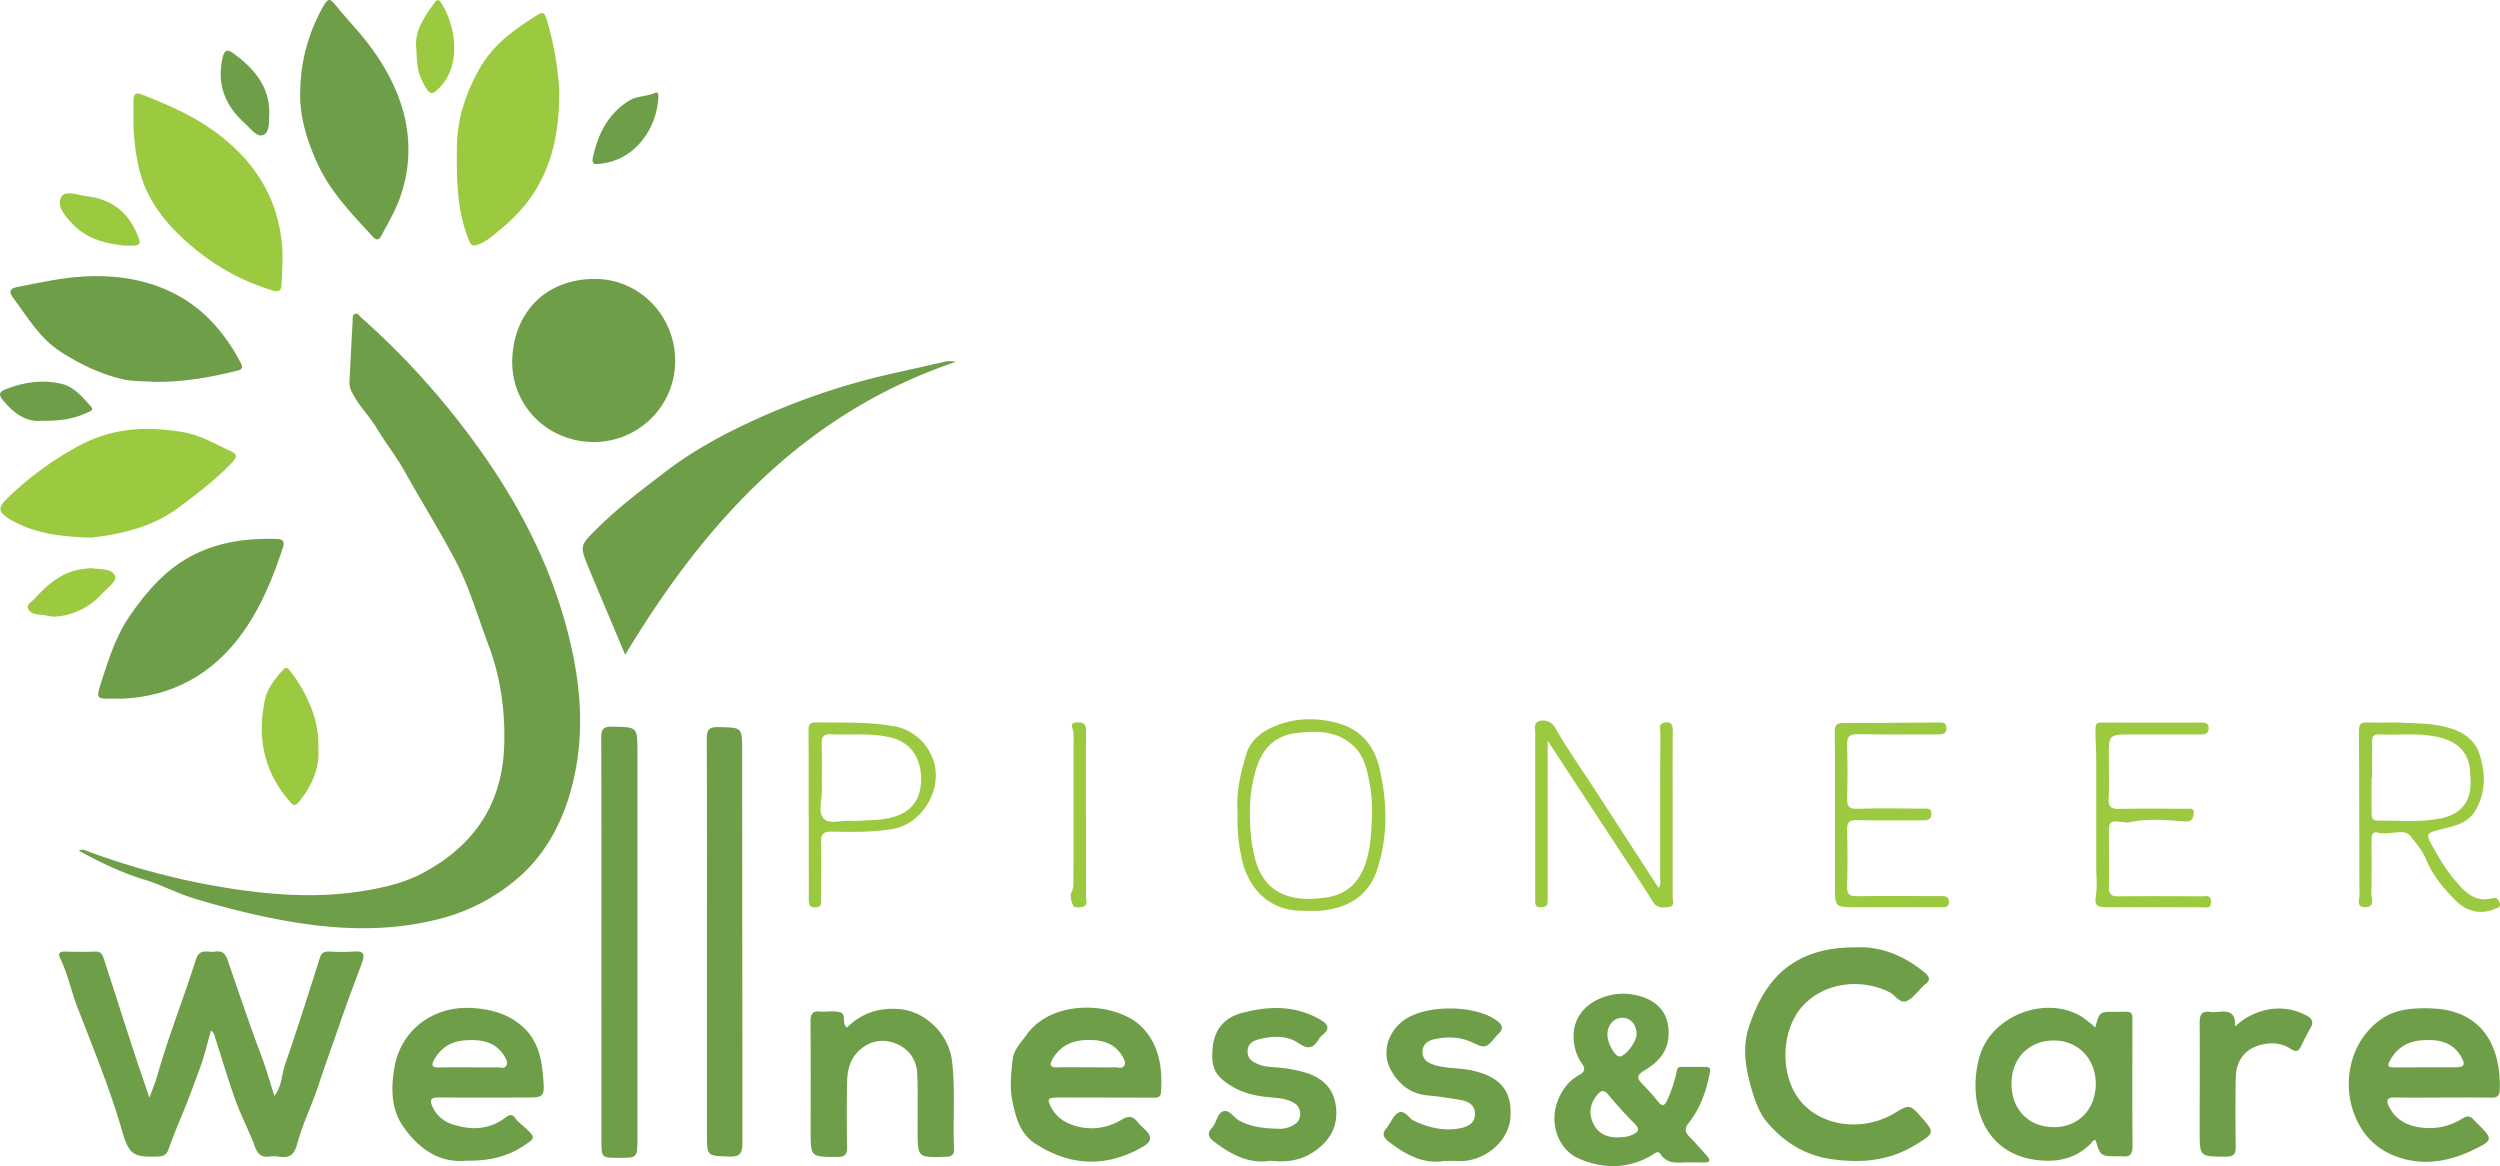 <svg xmlns:xlink="http://www.w3.org/1999/xlink" xmlns="http://www.w3.org/2000/svg" viewBox="0 0 1217.54 567.94" width="1217.54" height="567.94"><defs><style>.cls-1{fill:#6e9e48;}.cls-2{fill:#9bca40;}</style></defs><title>logo_1</title><g id="Layer_2" data-name="Layer 2"><g id="Layer_1-2" data-name="Layer 1"><path class="cls-1" d="M38.38,414.29c2.1-.94,3.28-.07,4.49.37a367.55,367.55,0,0,0,56.8,15.88c26,4.86,52.28,7.68,78.74,3.12,9.56-1.65,19-3.93,27.55-8.5C230.55,412,244.51,392,245.53,363.59c.61-17-1.68-33.76-7.66-49.53-5.28-13.92-9.32-28.36-16.34-41.6-7.68-14.47-16.35-28.38-24.33-42.66-4.11-7.37-9.32-13.92-13.64-21.12-3.6-6-8.8-11-12-17.4a9.88,9.88,0,0,1-1.39-5.16c.55-10,1-20,1.59-29.93.06-1.13-.24-2.62.91-3.2,1.54-.77,2.32.85,3.23,1.66a379.68,379.68,0,0,1,56.88,63.12c19.28,26.78,34.43,55.6,43.06,87.58,7.41,27.43,9.78,55,1.26,82.72-4.49,14.63-12,27.76-23,37.91a93.84,93.84,0,0,1-41,21.77c-28.2,7.05-56.22,4.61-84.14-1.29-11.62-2.46-23.17-5.47-34.54-8.93-8.15-2.48-15.81-6.62-24-9.1C59.32,425.07,49.07,420.15,38.38,414.29Z" fill="#6E9E48"></path><path class="cls-1" d="M102.74,501.9c-1.84,6.55-3.33,12.76-5.47,18.56-3.07,8.34-6.15,16.76-9.65,25-2,4.74-3.84,9.58-5.61,14.43-.86,2.36-2.23,3.24-4.8,3.33-12.56.45-14.38-.75-18-13.31-5.9-20.3-14-39.83-21.55-59.49-3-7.83-4.62-16.13-8.37-23.67-1.11-2.23-.48-3.38,2.24-3.32,5,.12,10,.18,15,0,3-.12,3.53,2,4.19,4,4.75,14.63,9.43,29.28,14.19,43.9,2.4,7.35,4.94,14.67,7.84,23.28,1.55-4.24,2.86-7.22,3.73-10.31,5.42-19.28,12.91-37.87,18.93-57,1.79-5.69,5.89-3.32,9.27-3.84s5,.68,6.16,4.07c5.37,15.51,10.56,31.08,16.36,46.44,2.37,6.27,4.18,12.79,6.46,19.78,3.72-4.94,3.48-10.45,5.16-15.28,6-17.26,11.47-34.71,17-52.12.75-2.35,2.12-3,4.43-2.94a106,106,0,0,0,12.48,0c4.76-.39,4.91,1.79,3.62,5.29-3.62,9.83-7.36,19.63-10.76,29.54s-7.09,19.93-10.38,30c-3.16,9.64-7.82,19-10.45,28.79-1.59,6-4.26,7.1-9.41,6.21a13,13,0,0,0-4,0c-4,.58-5.85-1.11-7.25-4.91-2.75-7.5-6.56-14.62-9.28-22.13-3.65-10.11-6.67-20.45-10-30.69C104.5,504.35,104.42,503.12,102.74,501.9Z" fill="#6E9E48"></path><path class="cls-1" d="M304.47,318.88c-6.2-14.76-12-28.37-17.64-42-4.65-11.19-4.52-11.12,4.31-19.82,10.11-10,21.37-18.46,32.61-27.07,12.79-9.81,26.8-17.61,41.23-24.29a341.11,341.11,0,0,1,70-23.89c8.09-1.78,16.16-3.61,24.24-5.44a12.2,12.2,0,0,1,6.28-.16C391.56,201.26,343.49,254.13,304.47,318.88Z" fill="#6E9E48"></path><path class="cls-1" d="M288.89,215.26c-22.26-.12-40.16-17.93-39.41-40.28.73-21.92,15.35-38.85,39.69-39.14,22.11-.26,39.72,17.86,39.66,40.09A39.53,39.53,0,0,1,288.89,215.26Z" fill="#6E9E48"></path><path class="cls-2" d="M65,60.15c0-3.65,0-7.3,0-10.95,0-3.1.77-4.48,4.42-3.06,12.82,5,25.42,10.63,36.39,18.84,17.91,13.41,29.4,31,31.5,54,.59,6.54.1,12.92-.19,19.39-.16,3.71-1.56,3.94-4.71,3a109.86,109.86,0,0,1-38.68-21.15C81.55,110,71.12,97.65,67.56,81.43A111.73,111.73,0,0,1,65,60.15Z" fill="#9BCA40"></path><path class="cls-2" d="M44.33,261.85c-14.06-.49-25.59-1.77-36.25-7.22a36.68,36.68,0,0,1-3.51-1.86c-5.52-3.63-5.73-5.49-.93-10.16A155.48,155.48,0,0,1,38.1,217.29c16.47-9,33.38-9.89,51.39-6.76,8.55,1.5,15.47,5.87,23,9.22,3,1.33,3.09,2.72.84,5.14-7.77,8.39-16.83,15.15-25.93,22C73.87,257.09,58.26,260.21,44.33,261.85Z" fill="#9BCA40"></path><path class="cls-2" d="M272.34,43.65c.42,30.83-8.7,51.73-28.16,67.67-3.59,2.94-7.1,6.42-11.79,7.92-2.06.67-2.89.41-3.89-2-6.07-14.55-6.1-29.82-6-45.13.07-13.88,4.2-26.44,11-38.59,6.7-11.94,17.07-19.18,28.09-26.15,3.16-2,3.78-.73,4.61,2A149.51,149.51,0,0,1,272.34,43.65Z" fill="#9BCA40"></path><path class="cls-1" d="M146.23,43.8A85.45,85.45,0,0,1,157.59,2.86c2.27-3.91,3.19-3.66,6-.16,5.12,6.31,10.8,12.15,15.76,18.63,8.42,11,14.9,23.19,17.89,36.43a69,69,0,0,1-5.22,45.1c-1.91,4.06-4.21,7.93-6.27,11.92-1.17,2.26-2.46,2.36-4.15.54-10.11-11-20.6-21.76-26.9-35.45C149.54,68.55,145.7,56.63,146.23,43.8Z" fill="#6E9E48"></path><path class="cls-1" d="M59.81,340.27c-13.72-.3-13.74,2.08-9.55-11,3.33-10.35,6.83-20.56,13.13-29.65,8.42-12.16,18.08-23.1,31.47-29.69,12.55-6.19,26.23-7.94,40.18-7.45,3.18.11,3.58,1.66,2.74,4.22-4.81,14.59-10.46,28.64-19.54,41.35C103.36,328.89,83.3,339.11,59.81,340.27Z" fill="#6E9E48"></path><path class="cls-1" d="M76.16,186c-5.45-.38-11-.08-16.3-1.28C49,182.24,39.15,177.47,29.7,171.43c-10.38-6.65-16.24-16.94-23.26-26.33-1.75-2.34-2.52-4.5,2.3-5.41,10.47-2,20.85-4.36,31.51-5,17.12-1,33.71,1.62,48.5,10.41,12.64,7.51,21.79,18.8,28.63,31.86,1.6,3.06-.8,3.31-2.7,3.77C102,183.86,89.26,186.07,76.16,186Z" fill="#6E9E48"></path><path class="cls-1" d="M904.14,461.37c11.65-.51,22.77,3.84,32.66,11.85,2.63,2.12,4.07,4,.44,6.39a9.59,9.59,0,0,0-1,1.07c-2.55,2.37-4.74,5.66-7.76,6.86-3.33,1.32-5.46-2.93-8.35-4.36-14.56-7.22-32.57-4.3-42.58,7.19-9.77,11.22-10.75,31.34-2.13,43.93,9.66,14.12,31.22,17.59,47.55,7.65,6.69-4.07,7.42-4,12.48,1.83,6.86,7.83,6.9,7.9-2.2,13.57-13,8.06-27,9.33-41.84,7.08-12.76-1.93-22.74-8.38-30.84-17.91-3.52-4.14-5.51-9.42-7.08-14.67-3.13-10.5-5.3-21.09-1.65-32,4.2-12.47,10.23-23.8,21.72-31C882.41,463.35,892.47,461.31,904.14,461.37Z" fill="#6E9E48"></path><path class="cls-1" d="M292.89,458.69c0-33.15.07-66.3-.08-99.45,0-4,.92-5.44,5.22-5.36,12.4.23,12.41,0,12.41,12.19v188.4c0,9.43,0,9.43-9.22,9.42-8.29,0-8.32,0-8.32-8.75Q292.89,506.92,292.89,458.69Z" fill="#6E9E48"></path><path class="cls-1" d="M822.17,566.11c-4.9,0-10.1,1.19-13.49-4.07-1.15-1.79-2.62-.44-3.86.32-11.8,7.22-24.5,7-36.34,1.67-9.92-4.5-15.88-19.25-7.39-32.85a21.45,21.45,0,0,1,7.85-7.55c2.84-1.55,3.41-3.06,1.38-5.81a21.36,21.36,0,0,1-3.75-10.18c-2.33-17.6,15.4-25.09,27.26-23.49,13.79,1.85,19.61,9.87,18.73,20.92-.6,7.66-5.6,12.7-11.81,16.34-3.79,2.21-3.62,3.86-.77,6.63a107.34,107.34,0,0,1,7.6,8.6c1.79,2.17,3,2.09,4.23-.5a67.21,67.21,0,0,0,4.65-13.67c.32-1.29.22-2.82,2.08-2.84,4.16,0,8.33-.1,12.49,0,2.41.07,1.83,2,1.57,3.36-1.67,8.67-4.66,16.87-10.13,23.87-2.09,2.69-2,4.4.27,6.7,3,3.06,5.9,6.32,8.74,9.58,1.48,1.71,1.47,3-1.33,3S824.82,566.11,822.17,566.11Zm-34.84-12.19c2.84-.07,5.12-.15,7.34-1.14,3-1.34,4.42-2.54,1.35-5.6-4.47-4.44-8.67-9.19-12.71-14-2.15-2.57-3.59-2.22-5.47.08-3.36,4.13-4.21,8.67-2.08,13.51C778,551.89,782.4,553.88,787.33,553.92Zm-4.5-50.18c-.09,4.07,3.55,10.77,5.87,10.78,2.88,0,8.32-7.09,8.34-10.91,0-4.46-2.7-7.72-6.6-7.92C786.19,495.47,782.93,498.91,782.83,503.74Z" fill="#6E9E48"></path><path class="cls-1" d="M1020.42,500.41c2.08-7.68,2.08-7.7,10-7.64,9,.08,8.08-1.31,8.08,8.35,0,19-.09,38,.08,56.92,0,3.89-1.12,5.66-5.1,5.1a10.73,10.73,0,0,0-1.5,0c-9,0-9,0-11.4-7.92-1.38,0-1.83,1.26-2.62,2-6.42,6.3-14.19,8.56-23,8-30.64-1.79-36.81-30.78-30.78-51,5.92-19.91,32.68-29.89,50.14-18.77A71.71,71.71,0,0,1,1020.42,500.41Zm-20.31,6.31c-12.07.1-20.5,8.77-20.47,21,0,12.74,8.37,21.24,20.79,21.22,11.89,0,20.3-8.86,20.25-21.26C1020.63,515.54,1011.9,506.63,1000.11,506.72Z" fill="#6E9E48"></path><path class="cls-1" d="M537.76,534.53c-7.49,0-15,0-22.47,0-5.17,0-5.61.73-3,5.37a17.29,17.29,0,0,0,8.8,7.5,27.68,27.68,0,0,0,25-2c3.39-2,5.52-2.11,7.9,1a44.38,44.38,0,0,0,3.85,3.91c3.37,3.39,3,5.71-1.27,8.2-18,10.37-35.77,9.41-52.75-1.81-7.14-4.71-9.35-13.09-10.9-21.18-1.24-6.44-.44-13,.24-19.4.52-4.86,4.08-8.38,6.85-12.24,13-18,43.82-15.68,55.77-4,8.72,8.51,10.56,20.31,9.6,32.33-.21,2.65-2.27,2.38-4.11,2.38Zm-8.52-14.73v0c4.65,0,9.31.08,14,0,1.51,0,3.58.94,4.42-1.1.68-1.66-.41-3.28-1.27-4.65-4-6.46-10.42-7.77-17.36-7.55-7.12.23-12.86,3-16.49,9.41-1.45,2.55-1.13,4,2.26,3.93C519.59,519.72,524.41,519.8,529.24,519.8Z" fill="#6E9E48"></path><path class="cls-1" d="M227.28,565.26c-13.56,1.36-23.72-6.14-31.11-16.9-5.81-8.45-5.79-18.93-4-28.87,3.33-18.25,19.25-29.88,38.18-28.55,8.83.62,16.88,2.73,23.84,8.76,7.88,6.81,9.62,15.91,10.37,25.34s.41,9.48-9.38,9.49c-13.82,0-27.64.09-41.46-.06-4-.05-4.66,1.34-3,4.66a15.68,15.68,0,0,0,9,8.23c9.27,3.16,18.29,3.11,26.5-3.13,1.8-1.37,3.23-1.9,4.83.45,1.1,1.61,2.82,2.81,4.29,4.16,5.66,5.24,5.64,5.3-.7,9.43C246.55,563.55,237.57,565.42,227.28,565.26Zm1.54-45.44c4.48,0,9,.07,13.43,0,1.52,0,3.59.87,4.43-1.09.7-1.61-.31-3.24-1.2-4.64-4.44-7-11.39-7.92-18.78-7.45-7,.44-12.26,3.7-15.54,10-1.29,2.45-.22,3.27,2.24,3.25C218.54,519.77,223.68,519.8,228.82,519.82Z" fill="#6E9E48"></path><path class="cls-1" d="M1189.91,534.53c-7.82,0-15.65.13-23.47-.06-4.38-.12-4.35,1.8-2.77,4.82,3.24,6.16,8.72,9,15.32,9.81a29.68,29.68,0,0,0,20.1-4.3c2.55-1.6,4.17-1.37,5.89.83a14.34,14.34,0,0,0,1.41,1.4c7.85,7.82,8,8.26-2.29,13.17-12,5.75-24.81,7.72-37.45,2.89a32.87,32.87,0,0,1-16.78-13.72c-11-18-6.52-42.67,11-53.79,6.88-4.36,15.38-4.76,23.65-4.45,25.44,1,33.7,20,32.88,39.79-.11,2.74-1.26,3.71-4,3.66C1205.56,534.43,1197.74,534.53,1189.91,534.53Zm-8.57-14.72c4.65,0,9.3,0,13.94,0,5,0,5.69-1.17,3.21-5.38-4.35-7.38-11.47-8.34-19.08-7.78-7.17.52-12.52,4-15.78,10.45-1.32,2.63.45,2.73,2.28,2.73Q1173.63,519.84,1181.34,519.81Z" fill="#6E9E48"></path><path class="cls-1" d="M344.3,458.12c0-32.79.07-65.58-.11-98.37,0-4.37,1.11-5.73,5.57-5.65,11.68.21,11.69,0,11.69,11.43q0,95.64.12,191.27c0,5-1.3,6.63-6.4,6.46-10.87-.35-10.87-.09-10.87-10.75Z" fill="#6E9E48"></path><path class="cls-1" d="M412.49,500.47c6.87-6.93,15.3-9.75,25.21-9.07,12.66.88,24.32,12,25.92,25.16,1.74,14.28.38,28.57,1,42.84.13,3.13-1.14,3.9-4.09,4-13.64.41-13.62.49-13.64-13.09,0-9,.15-18-.17-27-.24-7-3.89-12.44-10.27-15-6.85-2.78-13.53-1.35-18.82,4.1-3.94,4.07-5,9.42-5.08,14.8q-.3,15.74,0,31.47c.08,3.82-1.25,4.77-4.89,4.76-12.87,0-12.87.11-12.87-12.77,0-17.65.11-35.3-.07-52.95,0-3.88,1-5.71,5-5a2.77,2.77,0,0,0,.5,0c3,0,6.14-.49,8.94.28C412.52,494,409.67,498.36,412.49,500.47Z" fill="#6E9E48"></path><path class="cls-1" d="M619,565.29c-10.83,1.76-19.62-3.1-28-9.5-2.8-2.15-3-4.17-.72-6.55s2.41-7,5.46-8,5,3,7.67,4.43c6.47,3.6,13.46,3.93,20.51,4.08a12.59,12.59,0,0,0,4.79-1.21c2.62-1.07,4.51-2.89,4.52-6,0-3.3-2-5.15-4.8-6.3-4.71-1.92-9.82-1.52-14.72-2.43a39.32,39.32,0,0,1-11.85-3.69c-10.37-5.69-12.16-10-11.28-19.88.66-7.49,4.6-14.4,14.23-16.91,13.1-3.43,25.77-3.85,38,3.15,3.79,2.17,5.38,4.35,1.18,7.64a7.19,7.19,0,0,0-1.62,1.89c-2.52,4-4.87,5.54-9.73,2.17-5.67-4-12.68-3.72-19.31-2.1-2.89.7-5.71,2.14-5.75,5.94s2.48,5.13,5.36,6.35c3.31,1.41,6.86,1.19,10.31,1.62a66,66,0,0,1,13.66,2.73c7.61,2.65,12.49,7.64,13.63,15.64,1.26,8.78-1.77,15.84-9,21.35C634.79,564.92,627.33,566.29,619,565.29Z" fill="#6E9E48"></path><path class="cls-1" d="M703.62,565.38c-10.23,1.79-19.06-3-27.37-9.45-2.54-2-3.35-3.79-1-6.53,2-2.39,3.19-6.06,5.68-7.43,3.24-1.78,5.05,2.69,7.79,3.94,7,3.19,14.15,5,21.79,3.68,3.91-.68,7.78-2.27,7.83-7s-3.65-6.38-7.67-7c-5.08-.84-10.18-1.65-15.31-2.09-8.44-.73-14.25-5.58-18-12.43-4.53-8.2-1.55-18.29,6.08-24,10.49-7.85,34.19-7.86,45.07-.34,3.55,2.45,3.95,4.45.77,7.24a6.6,6.6,0,0,0-.64.76c-5.12,5.95-5.12,5.95-11.89,2.84-5.85-2.68-12-2.8-18.09-1.47-3,.64-5.71,2.23-5.89,5.88s2.17,5.39,5.2,6.46c6,2.13,12.5,1.48,18.7,2.84,14.56,3.21,19.7,10.41,18.94,22.78-.72,11.77-12.49,21.56-24.66,21.38C708.76,565.36,706.59,565.38,703.62,565.38Z" fill="#6E9E48"></path><path class="cls-1" d="M1088.48,499.94c10.37-9.67,24.73-11.39,35.61-4.88,1.84,1.1,2.66,2.75,1.44,5-1.68,3.06-3.33,6.14-4.8,9.3-1.13,2.45-2.32,3.27-4.89,1.59a17,17,0,0,0-11.43-2.7c-9.77,1.09-15.4,7-15.57,16.82q-.28,16.47,0,33c.06,3.68-.64,5.29-4.88,5.26-12.68-.1-12.69.1-12.68-12.49,0-17.64.11-35.28,0-52.92,0-3.86,1.06-5.63,5.07-5.1a16.14,16.14,0,0,0,4,0C1085.15,492.17,1089,492.89,1088.48,499.94Z" fill="#6E9E48"></path><path class="cls-2" d="M1167.94,351.88c8,.5,17.24.11,26.07,3,6.55,2.13,11.66,6.15,13.69,12.81,2.77,9.08,3,18.05-2,26.8-3.5,6.08-9.43,7.57-15.18,9-9.69,2.41-9.6,2-4.65,10.72a89.35,89.35,0,0,0,9,13.61c4.84,5.76,9.83,12,18.94,9.62,2.23-.59,3,.63,3.61,2.33.79,2.33-1.32,2.36-2.5,2.89-6.69,3-13.82,1.19-19-4.08-5.83-5.89-11.08-12.07-14.27-19.85-1.71-4.16-4.7-7.57-7.36-11.17a5.44,5.44,0,0,0-4.67-2.25c-3.87-.12-7.66,1.18-11.63.17-2.83-.72-3,1.65-3,3.83,0,8.82.1,17.65-.11,26.48,0,2.18,1.91,5.79-2.78,6s-3-3.45-3-5.67c-.13-26.69-.07-53.38-.27-80.07,0-3.41,1-4.34,4.21-4.2C1157.54,352,1162.21,351.88,1167.94,351.88Zm-12.69,26.84H1155c0,5.65,0,11.29,0,16.94,0,2.2.13,4,3,4,9-.1,18,.69,26.88-.48,7-.92,13.81-2.83,17-10.32,1.76-4.14,1.32-8.5,1.11-12.79-.43-9-5.43-14.41-14.15-16.75-10-2.69-20.14-1.16-30.21-1.66-2.7-.13-3.44,1.21-3.41,3.62C1155.29,367.09,1155.25,372.9,1155.25,378.72Z" fill="#9BCA40"></path><path class="cls-2" d="M753.76,360.76c0,25.45,0,49.75,0,74.06,0,1.49,0,3-.07,4.49,0,2.38-1.7,2.48-3.46,2.52-2,.05-2.57-1-2.56-2.82,0-5,0-10,0-15q0-33.48,0-67c0-2.42-.9-5.35,2.62-6a6.83,6.83,0,0,1,7.13,3.48c6.79,11.77,14.68,22.82,22,34.22,9.38,14.55,18.82,29.06,28.3,43.69,1.42-1.65.79-3.55.8-5.27,0-23.48,0-47,.1-70.45,0-1.62-1-4,1.59-4.64,3.07-.79,4.51.28,4.46,3.8-.16,12.65-.06,25.31-.06,38,0,14.33,0,28.65,0,43,0,1.73,1.25,4.44-1.82,4.86-2.89.4-5.78.78-7.85-2.58-5.21-8.44-10.75-16.68-16.18-25C777.27,396.65,765.86,379.23,753.76,360.76Z" fill="#9BCA40"></path><path class="cls-2" d="M602.76,395.87c-.87-9.74,1.38-19.46,4.36-29,1.85-5.91,6.59-9.93,11.93-12.42,10.29-4.8,21.35-5.25,32.14-2.37,11.22,3,18.06,10.71,20.69,22.27,3.8,16.66,4.16,33.22-1.31,49.51-4,11.88-13.23,18.1-26.51,19.58-3.12.35-6.32.09-9.48.14-16.29.24-26.84-11-29.86-25.53A85.53,85.53,0,0,1,602.76,395.87Zm65.46.83a74.91,74.91,0,0,0-1.72-17.89c-1.09-5.65-2.86-11.33-7.32-15.52-7.93-7.47-17.51-7.46-27.52-6.33s-16.18,6.74-19.39,16c-3.42,9.92-4,20.16-3.32,30.53a74.71,74.71,0,0,0,2.42,15.24c5,18.14,19.89,20.85,35.67,18.13,9.57-1.65,15.31-7.87,18.2-17C667.63,412.3,667.89,404.5,668.22,396.7Z" fill="#9BCA40"></path><path class="cls-2" d="M393.81,397.21c0-13.66.06-27.31-.05-41,0-2.71.1-4.43,3.55-4.38,12.48.18,25-.35,37.36,1.73A24.63,24.63,0,0,1,453.18,367c7.69,14.49-2.68,34.28-18.95,36.82-9.61,1.51-19.25,1.39-28.89,1.2-4.06-.09-5.59,1-5.48,5.27.24,9.15,0,18.31,0,27.47,0,2,.52,4.07-2.71,4.16s-3.28-1.88-3.27-4.21c.06-6.83,0-13.66,0-20.48v-20Zm21.55,2.68c4.26-.24,8.9-.41,13.53-.79a35.6,35.6,0,0,0,5.85-1.15c9.12-2.33,13.95-8.86,13.86-18.64-.09-10.43-5.13-17.46-14-19.9-9.81-2.7-19.83-1.28-29.75-1.82-3.95-.21-4.77,1.45-4.67,5,.19,7.47,0,15,.09,22.44.08,4.63-2,10.52.81,13.56C404.17,401.89,410.24,399.05,415.36,399.89Z" fill="#9BCA40"></path><path class="cls-2" d="M1049.19,441.81h-24c-3.55,0-5.23-.91-4.5-5.28.8-4.75.21-9.74.21-14.62q0-26.22,0-52.44c0-4.88-.46-9.74-.33-14.64.07-2.42.73-2.92,2.61-2.92q24.72,0,49.45,0c2,0,3.12.8,3,3-.15,2.54-1.81,2.79-3.82,2.79-11.16,0-22.31,0-33.47,0-11.32,0-11.32,0-11.32,11.08,0,6.66.26,13.33-.08,20-.23,4.3,1.36,5.28,5.39,5.18,10.65-.26,21.31-.13,32-.05,1.75,0,4.66-.84,4,2.6-.43,2.17-.69,3.82-4.65,3.51-8.84-.69-17.88-1.46-26.76.44a6,6,0,0,1-2,.05c-7.87-1-7.86-1-7.84,6.95,0,8.15.17,16.32,0,24.47-.09,3.53,1.13,4.63,4.58,4.6,13.49-.14,27-.07,40.46,0,2,0,4.62-1,4.72,2.63s-2.68,2.67-4.58,2.7C1064.51,441.87,1056.85,441.82,1049.19,441.81Z" fill="#9BCA40"></path><path class="cls-2" d="M893.63,397.19c0-13.66.11-27.32-.08-41,0-3.23,1.2-4.07,4-4.08,15.49,0,31-.15,46.48-.22,1.8,0,3.83-.28,3.91,2.54.1,3.25-2,3.23-4.35,3.22-13,0-26,.16-39-.09-4.11-.08-5.08,1.34-5,5.16.25,8.65.22,17.32,0,26-.08,3.66.62,5.32,4.91,5.17,10.65-.35,21.32-.12,32-.07,1.85,0,4.27-.64,4.1,2.71-.14,2.83-2,3-4.13,3-10.66,0-21.33.11-32-.1-3.6-.07-5,.82-4.9,4.71.27,9.15.25,18.32,0,27.48-.11,3.74,1,4.9,4.78,4.84,12.66-.19,25.32-.06,38-.05.84,0,1.67,0,2.5,0,2,0,4.3-.29,4.35,2.71s-2.26,2.7-4.25,2.7H904c-10.39,0-10.37,0-10.35-10.14,0-11.5,0-23,0-34.49Z" fill="#9BCA40"></path><path class="cls-2" d="M155.05,364.55c.61,9.47-3.06,18.22-9.55,26.06-1.69,2-2.57,1.8-4.14,0-12.81-14.49-16.3-31.31-12.32-49.87,1.23-5.73,5-10.24,8.81-14.53,1.93-2.15,2.87-.05,3.82,1.08a63.43,63.43,0,0,1,8.37,14A48.83,48.83,0,0,1,155.05,364.55Z" fill="#9BCA40"></path><path class="cls-2" d="M44.09,276.67c4.37.71,10.14-.06,11.91,3.67,1.22,2.58-3.71,6-6.23,8.71a33.58,33.58,0,0,1-22.64,11.24c-2.21.19-4.49-.73-6.76-.86-2.76-.15-5.8-.56-6.74-3.17-.74-2,2.08-3.36,3.46-4.9,6-6.65,12.56-12.32,21.72-14C40.59,277.05,42.41,276.89,44.09,276.67Z" fill="#9BCA40"></path><path class="cls-1" d="M20.16,204.92c-6.84.81-13.21-3.26-18.5-9.73C-.47,192.6-1,191,2.9,189.51,11.83,186,21,184.72,30.24,187c6.05,1.48,10.05,6.55,14.09,11,1.69,1.87-.7,2.42-1.92,3C36,204,29.13,205.15,20.16,204.92Z" fill="#6E9E48"></path><path class="cls-2" d="M60.49,119.61c-8-.94-17.72-2.68-25-10.35-3.52-3.69-8.05-8.65-5.72-13.2,1.9-3.72,8.12-1,12.43-.51,11.56,1.3,19.74,7.28,24.36,17.94C69.15,119.57,68.9,119.82,60.49,119.61Z" fill="#9BCA40"></path><path class="cls-2" d="M202.78,23.87c-1.22-8.24,3.8-15.68,9.19-23,.84-1.13,1.82-1.1,2.73.27,6.84,10.26,10.86,30.49-1.16,42.07-2.42,2.34-3.92,3.4-6.15-.5C204.16,37.11,203,34.35,202.78,23.87Z" fill="#9BCA40"></path><path class="cls-1" d="M291.28,79.84c-2.23.44-3.07-.61-2.56-3,2.45-11.67,7.53-21.73,18.07-28.06,3.62-2.17,8.3-1.69,12.23-3.55,1.75-.83,1.67,1.15,1.62,2.14C319.92,62.27,309.53,78.53,291.28,79.84Z" fill="#6E9E48"></path><path class="cls-1" d="M131.18,54.46c-.37,4.26.55,9.66-3,11.28-3,1.37-6.09-3.14-8.76-5.51-9.72-8.62-14.05-19.12-11-32.19.86-3.7,2.23-4.31,5.35-2C123.52,33.23,131,41.74,131.18,54.46Z" fill="#6E9E48"></path><path class="cls-2" d="M528.94,397c0,13.15,0,26.3-.05,39.45,0,1.76,1.19,4.32-1.43,5.15-1.47.46-4.36.41-4.69-.3-.94-2-1.85-5-1-6.61,1.32-2.49,1-4.82,1-7.2q.12-33,.05-65.91a27.65,27.65,0,0,0-.16-5.47c-.44-2.09-2-4.1,2-4.29,3.29-.15,4.31,1,4.27,4.24-.14,13.65-.06,27.3-.06,40.94Z" fill="#9BCA40"></path></g></g></svg>